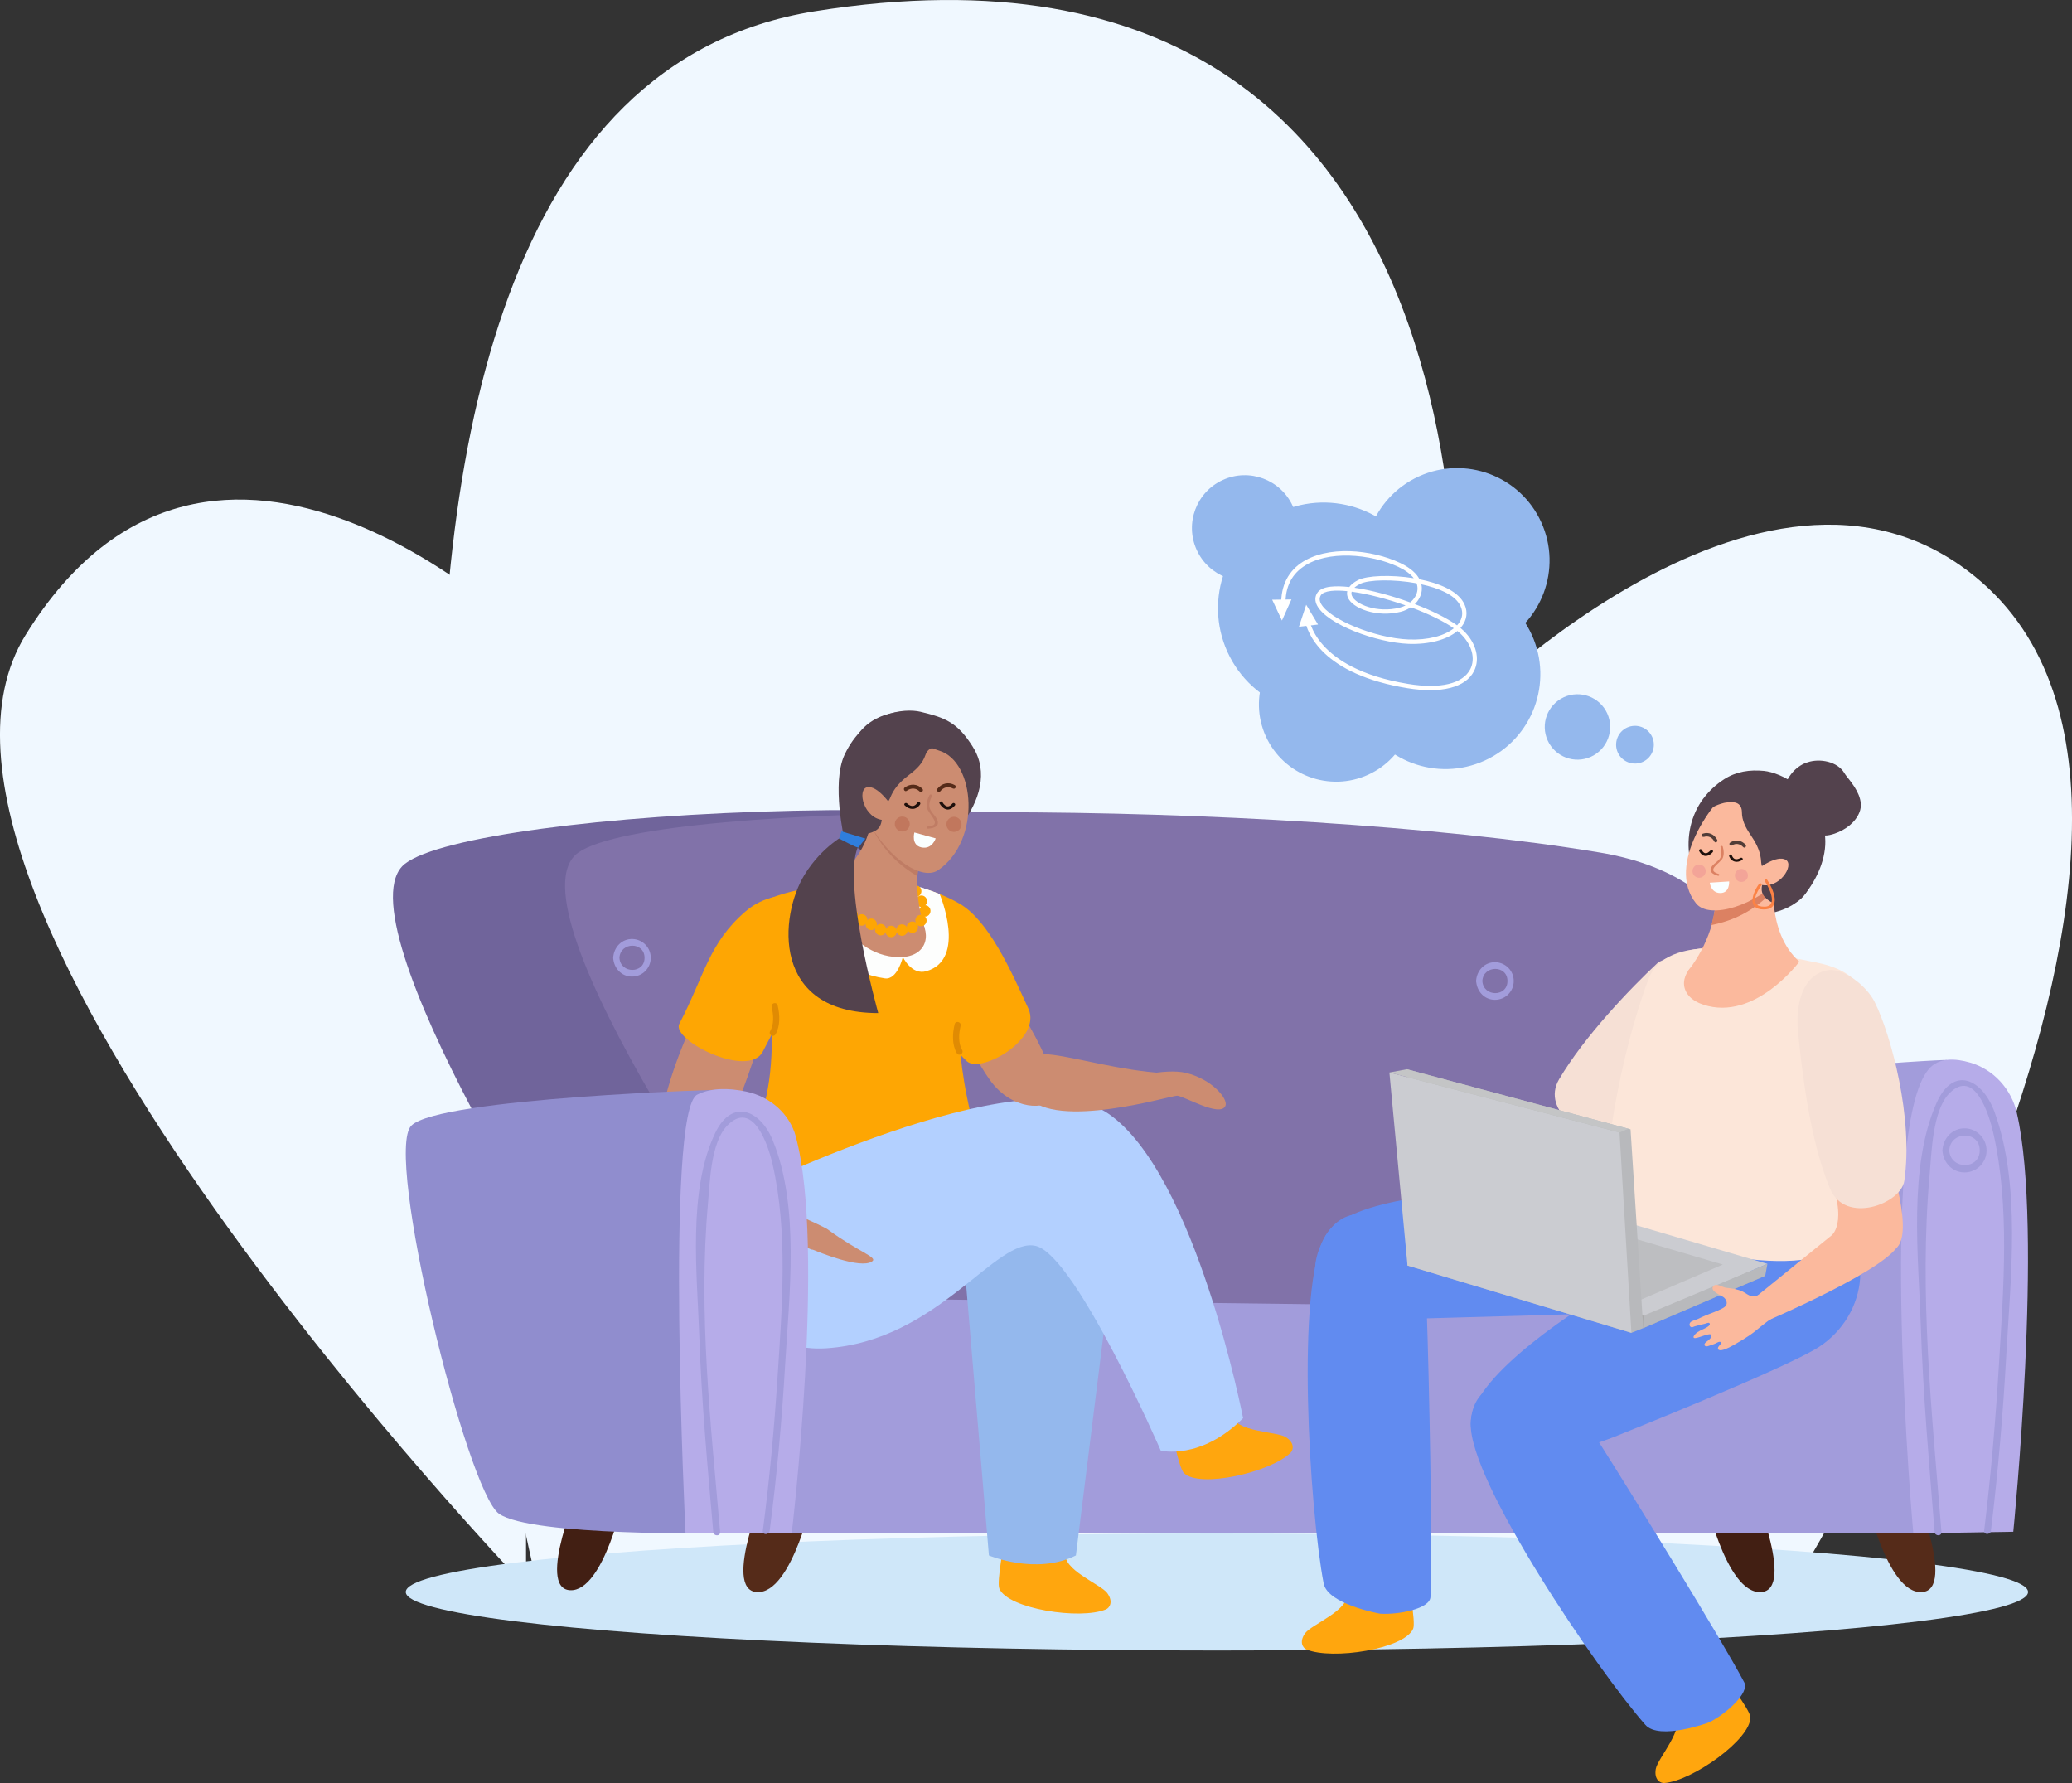 <?xml version="1.0" encoding="UTF-8"?>
<svg id="_Ñëîé_1" data-name="Ñëîé 1" xmlns="http://www.w3.org/2000/svg" viewBox="0 0 360.61 310.28">
  <rect x="0" y="0" width="360.61" height="310.28" fill="#333333" stroke="none"/>
  <path d="M91.56,276.15S-23.79,156.17,4.45,110.5c32.81-53.03,87.1,0,87.1,0v165.65Z" style="fill: #f0f8ff;"/>
  <path d="M92.69,272.35S33.78,19.22,141.75,1.97c127.45-20.36,111.07,123.98,111.07,123.98,0,0,53.68-56.09,91.01-25.54,51.79,42.38-32.81,177.32-32.81,177.32l-218.33-5.37Z" style="fill: #f0f8ff;"/>
  <ellipse cx="211.79" cy="277.03" rx="141.17" ry="10.18" style="fill: #cfe7f9;"/>
  <path d="M332.42,257.83c.31.11,8.26,18.9,2.04,19.22-6.22.32-9.95-17.53-9.95-17.53l7.91-1.69Z" style="fill: #552b19;"/>
  <path d="M304.43,257.83c.31.11,8.26,18.9,2.04,19.22-6.22.32-9.95-17.53-9.95-17.53l7.91-1.69Z" style="fill: #421f13;"/>
  <path d="M338.82,184.45c-1.13-.07-43.34,2.2-47.65,7.29-4.31,5.09,5.67,68.01,10.69,72.2,5.03,4.19,37.76,2.63,37.76,2.63l-.81-82.12Z" style="fill: #a29cdb;"/>
  <path d="M239.97,235.73s33.42-70.9-9.47-85.43c-45.03-15.25-148.03-9.33-160.01,0-11.98,9.33,30.81,76.81,37.66,85.43h131.82Z" style="fill: #70649b;"/>
  <path d="M288.87,233.77s45.5-76.09-10.52-85.43c-56.01-9.33-164.36-9.33-177.67,0s34.22,76.81,41.82,85.43h146.37Z" style="fill: #8172a9;"/>
  <path d="M133.79,257.83c-.31.11-8.26,18.9-2.04,19.22,6.22.32,9.95-17.53,9.95-17.53l-7.91-1.69Z" style="fill: #552b19;"/>
  <path d="M101.15,258.43c-.29.1-7.86,17.98-1.94,18.29,5.92.31,9.47-16.68,9.47-16.68l-7.52-1.61Z" style="fill: #421f13;"/>
  <path d="M351.02,193.69c-.96-4.16-4.02-7.57-8.12-8.78-2.6-.76-5.48-.92-7.22,1.13-8.97,10.55-2.69,80.79-2.69,80.79l17.4-.28s5.32-52.57.62-72.87Z" style="fill: #b6ace9;"/>
  <polygon points="319.73 228.12 140.31 225.84 131.42 266.81 326.91 266.84 319.73 228.12" style="fill: #a29cdb;"/>
  <path d="M338.06,200.18c.11,2.08,1.67,3.84,3.84,3.84s3.85-1.75,3.84-3.84c0-2.02-1.64-3.74-3.66-3.83-2.24-.1-3.9,1.68-4.02,3.83-.04.76,1.15.76,1.19,0,.18-3.4,5.3-3.43,5.3,0s-5.12,3.4-5.3,0c-.04-.76-1.23-.76-1.19,0Z" style="fill: #a29cdb;"/>
  <path d="M346.5,266.37c1.25-10.24,2.12-20.54,2.69-30.84.73-13.18,2.57-29.28-2.05-41.99-2.11-5.78-7.16-8.21-10.1-1.62-4.95,11.14-3.14,26.87-2.75,38.63.39,12.05,1.45,24.03,2.41,36.04.06.76,1.25.76,1.19,0-1.65-20.59-3.91-41.51-2.06-62.16.34-3.79.49-11.24,3.48-14.22,4.35-4.32,6.84,3.62,7.6,6.94,2.91,12.79,1.78,26.93,1.01,39.9-.58,9.79-1.41,19.58-2.6,29.31-.09.76,1.1.75,1.19,0h0Z" style="fill: #a29cdb;"/>
  <path d="M256.91,170.71c.1,1.78,1.42,3.27,3.27,3.27s3.27-1.49,3.27-3.27-1.4-3.19-3.13-3.27c-1.91-.08-3.32,1.43-3.42,3.27-.04.7,1.05.7,1.09,0,.15-2.8,4.37-2.82,4.37,0s-4.22,2.8-4.37,0c-.04-.7-1.13-.7-1.09,0Z" style="fill: #a29cdb;"/>
  <path d="M259.27,203.33c.1,1.78,1.42,3.27,3.27,3.27s3.27-1.49,3.27-3.27-1.4-3.19-3.13-3.27c-1.91-.08-3.32,1.43-3.42,3.27-.04.7,1.05.7,1.09,0,.15-2.8,4.37-2.82,4.37,0s-4.22,2.8-4.37,0c-.04-.7-1.13-.7-1.09,0Z" style="fill: #a29cdb;"/>
  <path d="M106.72,166.67c.1,1.78,1.42,3.27,3.27,3.27s3.27-1.49,3.27-3.27-1.4-3.19-3.12-3.27c-1.91-.08-3.32,1.43-3.42,3.27-.04.7,1.05.7,1.09,0,.15-2.8,4.37-2.82,4.37,0s-4.22,2.8-4.37,0c-.04-.7-1.13-.7-1.09,0Z" style="fill: #a29cdb;"/>
  <path d="M300.04,291.62s4.51,5.86,4.59,7.15c.21,3.84-10.15,11.17-14.99,11.5-.68.05-1.79-.57-1.47-2.45.32-1.88,5.33-7.25,3.29-9.57-2.04-2.32,8.58-6.63,8.58-6.63Z" style="fill: #ffa60e;"/>
  <path d="M245.02,274.98s1.43,7.26.92,8.45c-1.52,3.53-14.07,5.47-18.55,3.61-.63-.26-1.35-1.31-.23-2.85,1.12-1.54,8.01-4.11,7.22-7.1-.79-2.99,10.64-2.11,10.64-2.11Z" style="fill: #ffa60e;"/>
  <path d="M174.85,268s-1.43,7.26-.92,8.45c1.52,3.53,14.07,5.47,18.54,3.61.63-.26,1.35-1.31.23-2.85-1.12-1.54-8.01-4.11-7.22-7.1.79-2.99-10.64-2.11-10.64-2.11Z" style="fill: #ffa60e;"/>
  <path d="M203.76,248.15s1.37,7.27,2.29,8.18c2.72,2.71,15.1-.14,18.56-3.53.48-.47.77-1.72-.85-2.73-1.61-1.01-8.96-.84-9.34-3.91-.38-3.07-10.66,1.99-10.66,1.99Z" style="fill: #ffa60e;"/>
  <g>
    <path d="M244.23,229.53s43.88-1.21,50.75-1.5c10.09-.43,12.94-4.22,7.72-14.61-3.59-7.14-65.38-10.15-71.99,1.58-8.11,14.39,13.52,14.53,13.52,14.53Z" style="fill: #618bf0;"/>
    <path d="M230.37,275.55c-2.43-12.6-4.95-52.09.34-60.55,5.72-9.15,17.12-.1,17.63,14.09.33,9.2,1.02,40.35.62,48.81-.1,2.05-5.5,3.1-8.72,2.91-.08,0-9.16-1.62-9.87-5.26Z" style="fill: #618bf0;"/>
  </g>
  <g>
    <path d="M281,250.01s29.78-11.88,35.55-15.61c8.48-5.48,10.45-18.14.68-24.46-6.71-4.34-61.78,24.39-61.26,37.84.46,12.2,25.03,2.23,25.03,2.23Z" style="fill: #618bf0;"/>
    <path d="M286.36,300.15c-8.48-9.63-30.66-42.4-30.39-52.37.29-10.78,14.71-8.76,22.33,3.21,4.94,7.76,21.33,34.27,25.27,41.77.96,1.82-3.17,5.46-6.04,6.93-.07.04-8.72,3.24-11.17.46Z" style="fill: #618bf0;"/>
  </g>
  <path d="M283.82,222.11c-3.55.42-6.66,3.19-8.24,6.35-.36.72-1.44.09-1.08-.63,1.79-3.58,5.25-6.48,9.32-6.97.8-.09.79,1.15,0,1.25h0Z" style="fill: #171726;"/>
  <path d="M288.61,167.46s8.2-4.35,11.24-1.42c1.72,1.66,1.82,6.47.41,9.27-2.7,5.39-11.41,16.6-20.55,21.55-3.35,1.81-11.67-3.45-8.36-9.06,4.35-7.37,12.21-15.64,17.26-20.35Z" style="fill: #f6e0d5;"/>
  <path d="M286.86,170.5c3.13-8.55,18.57-5.16,29.11-3.04,7.11,1.43,10.99,4.91,10,17.97-.39,5.14-.82,20.85-3.68,28.65-.51,1.4-2.69,2.59-3.85,3.53-6.68,5.39-41.05-2.08-39.31-10.03,0,0,1.03-18.82,7.72-37.09Z" style="fill: #fce6d9;"/>
  <g>
    <polygon points="244.96 220.22 285.99 231.11 307.22 222 245.85 203.95 244.96 220.22" style="fill: #a8a8a8;"/>
    <polygon points="245.07 218.08 286.37 229.04 307.6 219.93 246.24 201.88 245.07 218.08" style="fill: #cbccd1;"/>
    <polygon points="245.05 218.62 281.15 228.07 299.84 220.05 245.82 204.15 245.05 218.62" style="fill: #bdbec1;"/>
    <polygon points="285.99 231.11 283.93 231.93 244.96 220.22 244.85 186.06 283.78 196.52 285.99 231.11" style="fill: #b8b9bc;"/>
    <polygon points="283.93 231.93 244.96 220.22 241.81 186.63 281.86 197.07 283.93 231.93" style="fill: #cbccd1;"/>
    <polygon points="307.6 219.93 307.22 222 285.99 231.11 286.02 228.95 307.6 219.93" style="fill: #b8b9bc;"/>
    <polygon points="281.86 197.07 283.42 196.42 244.85 186.06 241.81 186.63 281.86 197.07" style="fill: #c4c5c6;"/>
  </g>
  <g>
    <path d="M328.07,198.42c.07,1.34,5.11,15.12,2.19,18.52-2.11,2.47-11.46-1.99-11.46-1.99,0,0,3.5-2.72-1.81-13.49-4.48-9.08,11.08-3.04,11.08-3.04Z" style="fill: #fbb99d;"/>
    <path d="M329.42,217.87c-5.3,5.23-25.94,13.72-25.94,13.72l.8-4.85,19.84-16.11s10.59,2.01,5.3,7.24Z" style="fill: #fbb99d;"/>
    <path d="M304.79,225.53c-.51-.1-1-.53-1.46-.76-.92-.45-1.94-.58-2.94-.68-.56-.06-1.66-.85-2.16-.32-.82.86,1.37,1.66,1.78,2,.37.31.64.85.44,1.29-.13.29-.42.48-.71.63-.91.48-1.88.81-2.83,1.19-.49.2-.97.43-1.45.66-.36.17-.91.26-1.2.51-.24.2-.31.62-.04.83.25.19.48,0,.74-.08.57-.16,1.14-.3,1.71-.43.13-.03.68-.25.79-.16.55.43-.93,1.03-1.15,1.14-.58.27-1.17.56-1.51,1.13-.04.07-.08.16-.05.25.05.13.23.14.36.11.8-.13,1.53-.54,2.33-.65.13-.02.29-.02.36.09.31.43-.57,1.02-.84,1.24-.17.14-.37.33-.31.54.04.14.19.22.33.23.14,0,.28-.04.42-.09.4-.14.83-.25,1.21-.44.18-.09.7-.41.87-.19.03.04.04.1.03.16-.03.2-.19.34-.33.49-.13.15-.25.36-.16.54.1.23.42.23.66.18.87-.18,1.67-.68,2.44-1.11.82-.46,1.62-.95,2.4-1.48,1.46-1,2.72-2.31,4.26-3.17.23-.13.47-.25.67-.44.37-.35.51-.87.54-1.38.06-.94-.28-1.97-.99-2.61-.23-.2-.66-.65-.96-.59-.22.04-.51.37-.69.5-.26.19-.53.37-.82.52-.49.26-1.08.42-1.74.33Z" style="fill: #fbb99d;"/>
    <path d="M312.94,179.76c-.54-5.16.86-10.25,5.26-10.94,2.5-.39,6.61,2.59,8.08,5.57,2.84,5.72,6.76,20.24,5.14,31.12-.59,3.98-10.32,7.66-12.95,1.28-3.46-8.38-4.77-19.76-5.53-27.03Z" style="fill: #f6e0d5;"/>
  </g>
  <g>
    <path d="M313.15,167.35s-7.72,10.44-16.7,7.48c-4.17-1.37-4.41-5.1-1.03-7.51,3.33-2.37,17.73.03,17.73.03Z" style="fill: #fbb99d;"/>
    <path d="M296.46,138.95c.96-1.29,2.18-2.43,3.64-3.37,2.11-1.34,4.45-1.67,6.9-1.43,2.84.28,9.42,3.23,10.57,10.86.55,3.62-1.03,7.38-3.16,10.24-2.24,3.02-5.86,3.84-9.47,4.07-1.48.09-3.01.03-4.39-.5-1.78-.69-3.2-2.11-4.25-3.71-1.14-1.73-1.91-3.71-2.23-5.76-.61-3.83.23-7.51,2.39-10.41Z" style="fill: #53424d;"/>
    <path d="M293.83,168.9s4.39-5.28,4.74-11.8c.09-1.64,2.63-1.77,2.1-2.61-.52-.83,8.1-2.3,8.1-2.3,0,0-1.51,9.93,4.39,15.15l-19.32,1.56Z" style="fill: #fbb99d;"/>
    <path d="M298.49,158.18c0-2.01,2.16-4.09,1.52-5.11-.64-1.02,9.91-2.82,9.91-2.82,0,0-1.51,2.07-1.8,5.25-3.64,3.66-7.34,4.87-10.25,5.48l.62-2.79Z" style="fill: #dc8162;"/>
    <path d="M302.06,136.43c-3.83,2.62-12.3,14.04-6.87,20.78,2.32,2.88,10.54.44,15.49-5.07,2.04-2.26,3.02-7.83,1.34-13.03-.75-2.35-5.55-5.76-9.97-2.68Z" style="fill: #fbb99d;"/>
    <path d="M314.08,132.83c-.97.43-1.82,1.14-2.45,2-.61.84-1.44,2.34-1.03,3.39.31.79.97,1.37,1.45,2.08.42.62.69,1.33,1.12,1.94.76,1.07,1.9,1.81,2.91,2.61.98.78,2.06.6,3.22.21,1.86-.64,3.61-1.91,4.33-3.74.78-1.99-.59-4.12-1.78-5.64-.29-.37-.6-.72-.84-1.13-1.21-2.06-4.32-2.62-6.45-1.89-.16.05-.32.12-.47.18Z" style="fill: #53424d;"/>
    <path d="M296.02,141.06c.5,1.33.9-.59,4.01-1.34.38-.09.79-.11,1.19-.13.33,0,.68.01.99.13.68.25.94.9.95,1.58,0,1.49.64,2.69,1.45,3.89.9,1.32,1.64,2.63,1.85,4.24.06.48.04.92.21,1.36.22.54.31,1.13.27,1.71-.04.56-.2,1.11-.29,1.67-.13.85.01,1.43.59,2.02.23.24.49.45.77.63.57.37,1.23.62,1.91.71,1.58.21,3.07-.49,4.05-1.72,1.68-2.1,1.94-5.12,1.91-7.7-.02-1.83-.23-3.66-.53-5.46-.28-1.68-1.08-3.17-2.27-4.4-1.56-1.62-3.69-2.67-5.88-3.12-1.11-.23-2.26-.31-3.4-.21-5.39.47-8.19,5.11-7.79,6.15Z" style="fill: #53424d;"/>
    <path d="M306.05,151.11s3.2-2.39,4.75-1.49c1.56.91-1.14,5.22-4.45,4.31-3.29-.91-1.28-2.18-.3-2.82Z" style="fill: #fbb99d;"/>
    <g>
      <path d="M302.91,149.3c.08-.05-.09.05-.12.06-.13.06-.26.11-.4.14-.54.11-.82-.23-1-.68-.11-.28-.55-.07-.44.21.39.99,1.39,1.2,2.27.62.26-.17-.06-.52-.32-.35h0Z" style="fill: #1e100c;"/>
      <path d="M297.67,148.01c-.12.13-.27.26-.42.35-.51.29-.84-.01-1.08-.47-.14-.27-.58-.06-.44.21.29.54.75,1,1.43.81.37-.1.69-.36.93-.63.2-.23-.2-.5-.4-.26h0Z" style="fill: #1e100c;"/>
      <path d="M296.55,145.63c.78-.24,1.45.09,1.81.81.17.34.67.04.5-.3-.48-.95-1.44-1.41-2.48-1.08-.36.11-.2.68.16.56h0Z" style="fill: #513d38;"/>
      <path d="M301.42,147.12c.68-.44,1.42-.3,1.97.29.25.28.66-.15.41-.42-.72-.79-1.76-.96-2.68-.37-.32.21-.01.71.31.5h0Z" style="fill: #513d38;"/>
      <path d="M299.44,147.4c.15.52.22,1.11.07,1.63-.23.75-1.08,1.08-1.55,1.7-.65.85-.01,1.36,1.02,1.66.25.07.37-.24.12-.32-2.32-.67.39-1.85.75-2.82.23-.61.16-1.31-.02-1.92-.06-.21-.46-.14-.4.07h0Z" style="fill: #dc8162;"/>
      <path d="M300.94,153.38s.15,2.01-1.52,2.02c-1.67,0-1.85-1.8-1.85-1.8l3.37-.22Z" style="fill: #faffff;"/>
      <path d="M304.15,152.7c-.2.59-.85.91-1.44.71-.59-.2-.91-.85-.71-1.44.2-.59.85-.91,1.44-.71.59.2.91.85.71,1.44Z" style="fill: #f3a498;"/>
      <path d="M294.99,150.69c.5-.4,1.22-.31,1.62.18.4.5.31,1.22-.18,1.62-.5.4-1.22.31-1.62-.18-.4-.5-.31-1.22.18-1.62Z" style="fill: #f3a498;"/>
    </g>
    <path d="M307.19,153.41c.89,1.33,2.43,4.73-.59,4.34-2.15-.28-.82-2.63-.04-3.68.19-.25-.22-.52-.4-.27-1.16,1.56-2.18,4.45.78,4.46,3.23,0,1.69-3.57.62-5.16-.17-.26-.54.06-.37.32h0Z" style="fill: #fb8245;"/>
  </g>
  <path d="M128.95,159.57s2.59,1.13,2.58,5.6c2.33,3.83,2.48,8.18,2.68,11.54,1.22,20.88-7.07,24.17-5.38,28,3.03,6.88,41.79-3.63,40.11-10.81-7.27-31.17,8.36-30.94-7.25-38.87-5.56-2.82-27.54-1.77-32.74,4.54Z" style="fill: #fea603;"/>
  <path d="M167.28,213.35l4.83,57.32s8.19,3.47,15.14,0l6.08-48.74-10.86-13.84-15.2,5.26Z" style="fill: #94b8ed;"/>
  <path d="M128.2,208.08s-3.91,27.84,15.63,26.54c19.54-1.3,29.53-19.54,36.48-17.8,6.95,1.74,21.71,35.61,21.71,35.61,0,0,6.95,1.74,14.33-5.65,0,0-8.25-42.56-23.45-52.98-15.2-10.42-64.7,14.28-64.7,14.28Z" style="fill: #b3d0ff;"/>
  <path d="M173.24,168.92c.6,1.14,12.32,17.93,10.03,22.24-1.02,1.91-7.02,2.25-10.95-3.17-4.15-5.73-9.74-18.72-4.1-18.6,1.76.04,5.02-.47,5.02-.47Z" style="fill: #cc8c71;"/>
  <g>
    <path d="M204.91,190.14s-.77.66-.93.69c-2.37.47-23.25,6.29-25.76-1.3-3.72-11.23,8.99-3.77,24.37-2.77l2.32,3.38Z" style="fill: #cc8c71;"/>
    <path d="M195.94,187.76s6.74-1.97,10.47-1.06c4.59,1.12,7.36,4.55,6.87,5.72-.9,2.17-7.61-1.93-8.5-1.74-1.08.23-3.84.51-4.8.46-.97-.05-4.04-3.39-4.04-3.39Z" style="fill: #cc8c71;"/>
  </g>
  <path d="M133.08,177.83c.85-3.31.25-7.38-3.23-8.75-1.98-.78-4.26,1.32-6.01,3.4-4.19,4.99-13.32,27.9-7.32,33.34,5.52,5,13.86-17.52,16.56-27.99Z" style="fill: #cc8c71;"/>
  <path d="M166.94,157.22c-9.54-5.48-20.51-3.7-23.09-1.39-1.46,1.31,9.49,1.04,10.48,3.51,1.72,4.33,7,18.76,13.93,25.32,2.38,2.25,13.17-3.82,10.71-9.17-3.03-6.61-6.92-15.34-12.02-18.27Z" style="fill: #fea603;"/>
  <path d="M140.65,164.58c1-3.96,6.06-6.6,2.67-7.62-1.93-.58-8.22-2.97-13.61,1.68-6.36,5.48-7.1,11.14-11.48,19.52-1.47,2.81,12.06,9.66,14.54,4.81,3.68-7.21,5.67-9.62,7.89-18.38Z" style="fill: #fea603;"/>
  <path d="M154,170.25c2.19.32,3.13-3.71,3.13-3.71l-17.92-11.73h0s2,13.59,14.79,15.44Z" style="fill: #fdfefd;"/>
  <path d="M161.2,169.01c-2.56.72-4.07-2.48-4.07-2.48l3.15-12.1,3.26,1.15s4.82,11.4-2.35,13.43Z" style="fill: #fdfefd;"/>
  <path d="M163.55,155.59s-12.81-5.71-24.33-.78l17.92,11.73,6.41-10.95Z" style="fill: #fdfefd;"/>
  <path d="M142.8,153.61s4.02,12.84,13.67,12.95c4.49.05,5.95-3.53,3.48-7.03-2.44-3.45-17.15-5.92-17.15-5.92Z" style="fill: #cc8c71;"/>
  <path d="M160.27,159.22c.38.39,1.01.39,1.39,0,.38-.39.38-1.02,0-1.41-.38-.39-1.01-.39-1.39,0-.38.39-.38,1.02,0,1.41Z" style="fill: #fea603;"/>
  <path d="M159.67,157.53c.38.39,1.01.39,1.39,0,.38-.39.38-1.02,0-1.41-.38-.39-1.01-.39-1.39,0-.38.39-.38,1.02,0,1.41Z" style="fill: #fea603;"/>
  <path d="M158.69,155.78c.38.39,1.01.39,1.39,0,.38-.39.38-1.02,0-1.41s-1.01-.39-1.39,0c-.38.39-.38,1.02,0,1.41Z" style="fill: #fea603;"/>
  <path d="M144.35,152.93c.38.39,1.01.39,1.39,0,.38-.39.38-1.02,0-1.41-.38-.39-1.01-.39-1.39,0-.38.39-.38,1.02,0,1.41Z" style="fill: #fea603;"/>
  <g>
    <path d="M169.33,129.99c-2.69-4.29-4.79-5.09-9.13-6.13-2.84-.67-9.72,0-13.22,7.5-2.31,4.95,0,14.84,0,14.84,6.12,3.4,7.6,5.87,8.95,5.57,6.94-1.57,18.9-13,13.4-21.77Z" style="fill: #53424d;"/>
    <path d="M160.97,161.62s-2.49-6.66-.68-13.17c.46-1.64-1.95-2.62-1.17-3.27.78-.65-7.07-4.98-7.07-4.98,0,0-.17,10.65-9.25,13.4l18.16,8.01Z" style="fill: #cc8c71;"/>
    <path d="M160,149.53c.66-1.98-.74-4.74.22-5.53.96-.79-8.65-6.09-8.65-6.09,0,0,.78,2.54,0,5.75,2.31,4.82,5.48,7.25,8.1,8.82l.32-2.95Z" style="fill: #bf7c64;"/>
    <path d="M163.47,130.63c6.26,1.88,7.37,15.55-.16,20.77-3.22,2.23-10.32-3.24-13.23-10.82-1.2-3.11-.25-9.35,3.13-14.27,1.52-2.23,4.97,2.73,10.26,4.32Z" style="fill: #cc8c71;"/>
    <path d="M168.05,133.55c-.92,1.14-.67-.88-3.44-2.66-.34-.22-.73-.38-1.11-.52-.32-.12-.66-.22-1-.21-.74.01-1.21.56-1.44,1.23-.5,1.46-1.5,2.42-2.69,3.33-1.3.99-2.45,2.03-3.19,3.54-.22.45-.34.89-.65,1.26-.39.46-.67,1-.82,1.59-.15.57-.17,1.16-.27,1.74-.16.87-.48,1.4-1.24,1.79-.3.16-.62.27-.95.36-.68.17-1.4.2-2.08.06-1.6-.33-1.64-.41-2.18-1.94-.93-2.63-1.35-6.78-.47-9.31.63-1.79,1.43-3.52,2.32-5.19.82-1.55,2.09-2.75,3.65-3.56,2.04-1.06,4.46-1.39,6.72-1.09,1.15.15,2.29.46,3.35.93,5.05,2.27,6.23,7.76,5.5,8.66Z" style="fill: #53424d;"/>
    <path d="M155.03,140.05s-2.3-3.42-4.1-3.06c-1.81.37-.62,5.51,2.88,5.72,3.49.21,1.96-1.71,1.23-2.66Z" style="fill: #cc8c71;"/>
  </g>
  <path d="M144.46,152.48c-.4-.37-1.02-.35-1.39.05-.37.4-.35,1.04.05,1.41.4.37,1.02.35,1.39-.05.37-.4.35-1.04-.05-1.41Z" style="fill: #fea603;"/>
  <path d="M145.44,154.07c-.4-.38-1.02-.35-1.39.05-.37.4-.35,1.04.05,1.41.4.38,1.02.35,1.39-.05.37-.4.35-1.04-.05-1.41Z" style="fill: #fea603;"/>
  <path d="M145.06,157.05c.38.39,1.01.39,1.39,0,.38-.39.38-1.02,0-1.41-.38-.39-1.01-.39-1.39,0-.38.39-.38,1.02,0,1.41Z" style="fill: #fea603;"/>
  <path d="M146.29,158.53c.38.39,1.01.39,1.39,0,.38-.39.38-1.02,0-1.41-.38-.39-1.01-.39-1.39,0-.38.39-.38,1.02,0,1.41Z" style="fill: #fea603;"/>
  <path d="M147.63,159.9c.38.39,1.01.39,1.39,0s.38-1.02,0-1.41c-.38-.39-1.01-.39-1.39,0-.38.39-.38,1.02,0,1.41Z" style="fill: #fea603;"/>
  <path d="M149.29,160.79c.38.39,1.01.39,1.39,0,.38-.39.38-1.02,0-1.41-.38-.39-1.01-.39-1.39,0-.38.39-.38,1.02,0,1.41Z" style="fill: #fea603;"/>
  <path d="M150.94,161.55c.38.39,1.01.39,1.39,0,.38-.39.38-1.02,0-1.41-.38-.39-1.01-.39-1.39,0-.38.39-.38,1.02,0,1.41Z" style="fill: #fea603;"/>
  <path d="M152.58,162.48c.38.39,1.01.39,1.39,0,.38-.39.38-1.02,0-1.41-.38-.39-1.01-.39-1.39,0-.38.39-.38,1.02,0,1.41Z" style="fill: #fea603;"/>
  <path d="M154.4,162.79c.38.39,1.01.39,1.39,0,.38-.39.38-1.02,0-1.41-.38-.39-1.01-.39-1.39,0-.38.39-.38,1.02,0,1.41Z" style="fill: #fea603;"/>
  <path d="M156.29,162.55c.38.39,1.01.39,1.39,0,.38-.39.38-1.02,0-1.41-.38-.39-1.01-.39-1.39,0-.38.39-.38,1.02,0,1.41Z" style="fill: #fea603;"/>
  <path d="M158.1,162.05c.38.39,1.01.39,1.39,0,.38-.39.38-1.02,0-1.41-.38-.39-1.01-.39-1.39,0-.38.39-.38,1.02,0,1.41Z" style="fill: #fea603;"/>
  <path d="M159.59,160.89c.38.39,1.01.39,1.39,0,.38-.39.38-1.02,0-1.41-.38-.39-1.01-.39-1.39,0-.38.39-.38,1.02,0,1.41Z" style="fill: #fea603;"/>
  <path d="M166.15,178.21c-.39,1.62-.49,3.58.37,5.06.35.61,1.28.06.93-.55-.71-1.22-.58-2.88-.26-4.21.16-.68-.87-.98-1.04-.29h0Z" style="fill: #e08b03;"/>
  <path d="M147.29,145.15s-4.18,2.04-7.27,7.07c-4.38,7.15-5.83,24.07,12.83,24.07,0,0-6.83-24.5-3.17-29.52l-2.39-1.62Z" style="fill: #53424d;"/>
  <path d="M146.45,144.66l-.42,1.25s3.34,1.8,3.42,1.57c.09-.23,1.17-1.55,1.17-1.55l-4.18-1.27Z" style="fill: #2f7edd;"/>
  <g>
    <path d="M132.78,208.7s10.42,4.61,11.27,5.23c5.42,3.99,8.83,4.85,7.71,5.59-2.05,1.36-9.27-1.65-10.36-2.08-1.33-.53-4.59-2.16-5.66-2.87-1.07-.71-2.96-5.87-2.96-5.87Z" style="fill: #cc8c71;"/>
    <path d="M116.98,206.21c5.13,4.58,24.43,11.27,24.43,11.27l-1.02-4.5-18.82-15.34s-9.72,3.99-4.59,8.57Z" style="fill: #cc8c71;"/>
  </g>
  <path d="M135.34,174.93c.39,1.62.49,3.58-.37,5.06-.35.61-1.28.06-.93-.55.71-1.22.58-2.88.26-4.21-.16-.68.87-.98,1.04-.29h0Z" style="fill: #e08b03;"/>
  <g>
    <path d="M157.89,139.83c-.07-.07.08.07.11.09.13.1.26.19.41.25.58.24.97-.06,1.28-.52.19-.29.63.05.44.33-.67,1.02-1.83,1.01-2.68.16-.25-.25.19-.57.44-.32h0Z" style="fill: #1e100c;"/>
    <path d="M164.04,139.62c.1.18.24.35.39.48.5.44.94.18,1.32-.27.22-.27.67.07.44.33-.44.53-1.07.94-1.78.57-.38-.2-.68-.56-.89-.92-.17-.31.34-.5.51-.2h0Z" style="fill: #1e100c;"/>
    <path d="M165.85,137.22c-.81-.45-1.64-.24-2.21.48-.27.34-.76-.12-.49-.45.76-.95,1.93-1.23,3.02-.63.37.21.07.8-.31.59h0Z" style="fill: #552b19;"/>
    <path d="M160.07,137.74c-.66-.66-1.52-.67-2.26-.13-.35.25-.7-.32-.35-.57.99-.71,2.19-.66,3.07.22.3.3-.15.79-.46.48h0Z" style="fill: #552b19;"/>
    <path d="M162.21,138.52c-.29.54-.51,1.19-.46,1.8.08.89.95,1.46,1.33,2.26.52,1.1-.3,1.52-1.53,1.62-.3.02-.36-.36-.06-.38,2.75-.21,0-2.16-.18-3.33-.11-.73.12-1.5.47-2.14.12-.22.55-.05.43.17h0Z" style="fill: #bf7c64;"/>
    <path d="M159.14,144.85s-.63,2.21,1.23,2.61c1.86.4,2.48-1.57,2.48-1.57l-3.71-1.03Z" style="fill: #faffff;"/>
    <path d="M155.74,143.55c.09.71.74,1.22,1.45,1.13.71-.09,1.22-.73,1.13-1.45-.09-.71-.74-1.22-1.45-1.13-.71.09-1.22.74-1.13,1.45Z" style="fill: #c1775d;"/>
    <path d="M167.04,142.61c-.46-.56-1.29-.64-1.85-.17-.56.46-.64,1.29-.17,1.85.46.56,1.29.64,1.85.17.56-.46.64-1.29.17-1.85Z" style="fill: #c1775d;"/>
  </g>
  <path d="M127.43,189.58c-1.26-.07-51.03,1.47-55.84,6.3-4.82,4.82,9.63,63.56,15.25,67.53,5.62,3.97,38.93,3.4,38.93,3.4l1.67-77.23Z" style="fill: #908dce;"/>
  <path d="M138.5,197.75c-1.05-3.84-4.36-6.91-8.67-7.81-2.74-.57-5.94-.74-8.49.55-5.62,2.84-2.03,76.35-2.03,76.35l18.48-.03s5.95-49.81.7-69.06Z" style="fill: #b6ace9;"/>
  <path d="M133.95,266.38c1.26-9.61,2.14-19.29,2.7-28.96.71-12.07,2.57-27.44-2.16-38.98-2.2-5.36-7.09-7.28-9.97-1.37-4.89,10.04-3.17,24.85-2.81,35.56.39,11.36,1.44,22.65,2.43,33.97.07.76,1.25.76,1.19,0-1.64-18.91-3.81-38.12-2.12-57.1.33-3.72.48-10.67,3.35-13.62,4.43-4.56,7.09,3.18,7.89,6.67,2.74,11.91,1.65,25.08.87,37.16-.58,8.91-1.4,17.82-2.56,26.67-.1.76,1.09.75,1.19,0h0Z" style="fill: #a29cdb;"/>
  <path d="M266.6,110.48c3.77,8.3.11,18.09-8.2,21.87-8.3,3.77-18.09.11-21.87-8.2-3.77-8.3-.11-18.09,8.2-21.87,8.3-3.77,18.09-.11,21.87,8.2Z" style="fill: #94b8ed;"/>
  <path d="M268.24,90.88c3.68,8.09.1,17.62-7.98,21.3-8.09,3.68-17.62.1-21.3-7.98-3.68-8.09-.1-17.62,7.98-21.3,8.09-3.68,17.63-.1,21.3,7.98Z" style="fill: #94b8ed;"/>
  <path d="M247.11,98.23c4.2,9.24.12,20.14-9.13,24.35-9.24,4.2-20.14.12-24.35-9.13-4.2-9.24-.12-20.14,9.12-24.35,9.24-4.2,20.14-.12,24.35,9.12Z" style="fill: #94b8ed;"/>
  <path d="M244.78,117.02c3.07,6.76.09,14.72-6.67,17.8-6.76,3.07-14.72.09-17.8-6.67-3.07-6.76-.09-14.72,6.67-17.8,6.76-3.07,14.72-.09,17.8,6.67Z" style="fill: #94b8ed;"/>
  <path d="M225,88.08c2.1,4.62.06,10.07-4.56,12.17-4.62,2.1-10.07.06-12.17-4.56-2.1-4.62-.06-10.07,4.56-12.17,4.62-2.1,10.07-.06,12.17,4.56Z" style="fill: #94b8ed;"/>
  <path d="M279.72,124.14c1.3,2.86.04,6.23-2.82,7.54s-6.23.04-7.54-2.82c-1.3-2.86-.04-6.23,2.82-7.54,2.86-1.3,6.23-.04,7.54,2.82Z" style="fill: #94b8ed;"/>
  <path d="M287.54,128.23c.75,1.65.02,3.6-1.63,4.35-1.65.75-3.6.02-4.35-1.63-.75-1.65-.02-3.6,1.63-4.35,1.65-.75,3.6-.02,4.35,1.63Z" style="fill: #94b8ed;"/>
  <g>
    <path d="M240.11,118.69c-12.4-3.54-13.03-10.84-13.05-11.18l.75-.05c0,.09.81,8.85,17.26,11.55,5.58.92,9.52-.02,10.82-2.57.93-1.83.29-4.23-1.64-6.11-.18-.17-.38-.35-.6-.53-1.8,1.52-4.93,2.37-8.5,2.24-5.59-.21-14.2-3.39-15.92-6.66-.41-.78-.4-1.54.02-2.2.37-.59,1.16-.96,2.33-1.09.9-.1,2.01-.08,3.25.06.29-.4.76-.82,1.53-1.21,1.52-.78,5.67-.97,9.69-.32-.56-.73-1.46-1.4-2.69-1.98-4.85-2.29-12.36-2.92-16.53-.03-2.3,1.59-3.32,4.03-3.06,7.26l-.75.06c-.28-3.46.89-6.21,3.38-7.94,4.56-3.16,12.31-2.38,17.28-.03,1.92.91,2.9,1.93,3.37,2.84,3.35.67,6.43,1.94,7.62,3.97.74,1.26.75,2.61.03,3.8-.15.25-.32.48-.52.7.21.17.41.35.58.52,2.16,2.12,2.86,4.86,1.78,6.99-1.45,2.86-5.68,3.94-11.61,2.97-1.78-.29-3.39-.65-4.84-1.07ZM234.49,102.87c-1.08-.11-2.04-.13-2.83-.04-.92.11-1.54.37-1.78.75-.27.43-.27.9.01,1.44,1.45,2.76,9.45,6.04,15.28,6.26,3.31.13,6.19-.61,7.85-1.95-1.79-1.26-4.52-2.56-7.49-3.66-.51.35-1.11.63-1.76.79-4.06,1.03-8.46-.55-9.21-2.55-.1-.26-.17-.63-.08-1.04ZM235.25,102.96c-.07.21-.07.44.03.69.57,1.51,4.4,3.08,8.32,2.09.37-.09.71-.22,1.03-.39-3.21-1.13-6.61-2.02-9.38-2.39ZM246.23,105.12c2.93,1.12,5.59,2.42,7.36,3.7.18-.2.34-.41.47-.63.58-.96.56-2.01-.04-3.03-1-1.71-3.67-2.84-6.65-3.48.09.4.1.77.07,1.06-.09.88-.53,1.72-1.22,2.4ZM246.54,101.5c-4.04-.74-8.39-.64-9.84.11-.34.18-.7.39-.98.66,2.93.42,6.44,1.37,9.71,2.56.71-.59,1.18-1.36,1.26-2.17.04-.39-.01-.77-.15-1.15Z" style="fill: #fff;"/>
    <polygon points="221.41 104.36 223.11 107.98 224.76 104.31 221.41 104.36" style="fill: #fff;"/>
    <polygon points="229.39 108.68 227.33 105.24 226.07 109.06 229.39 108.68" style="fill: #fff;"/>
  </g>
</svg>